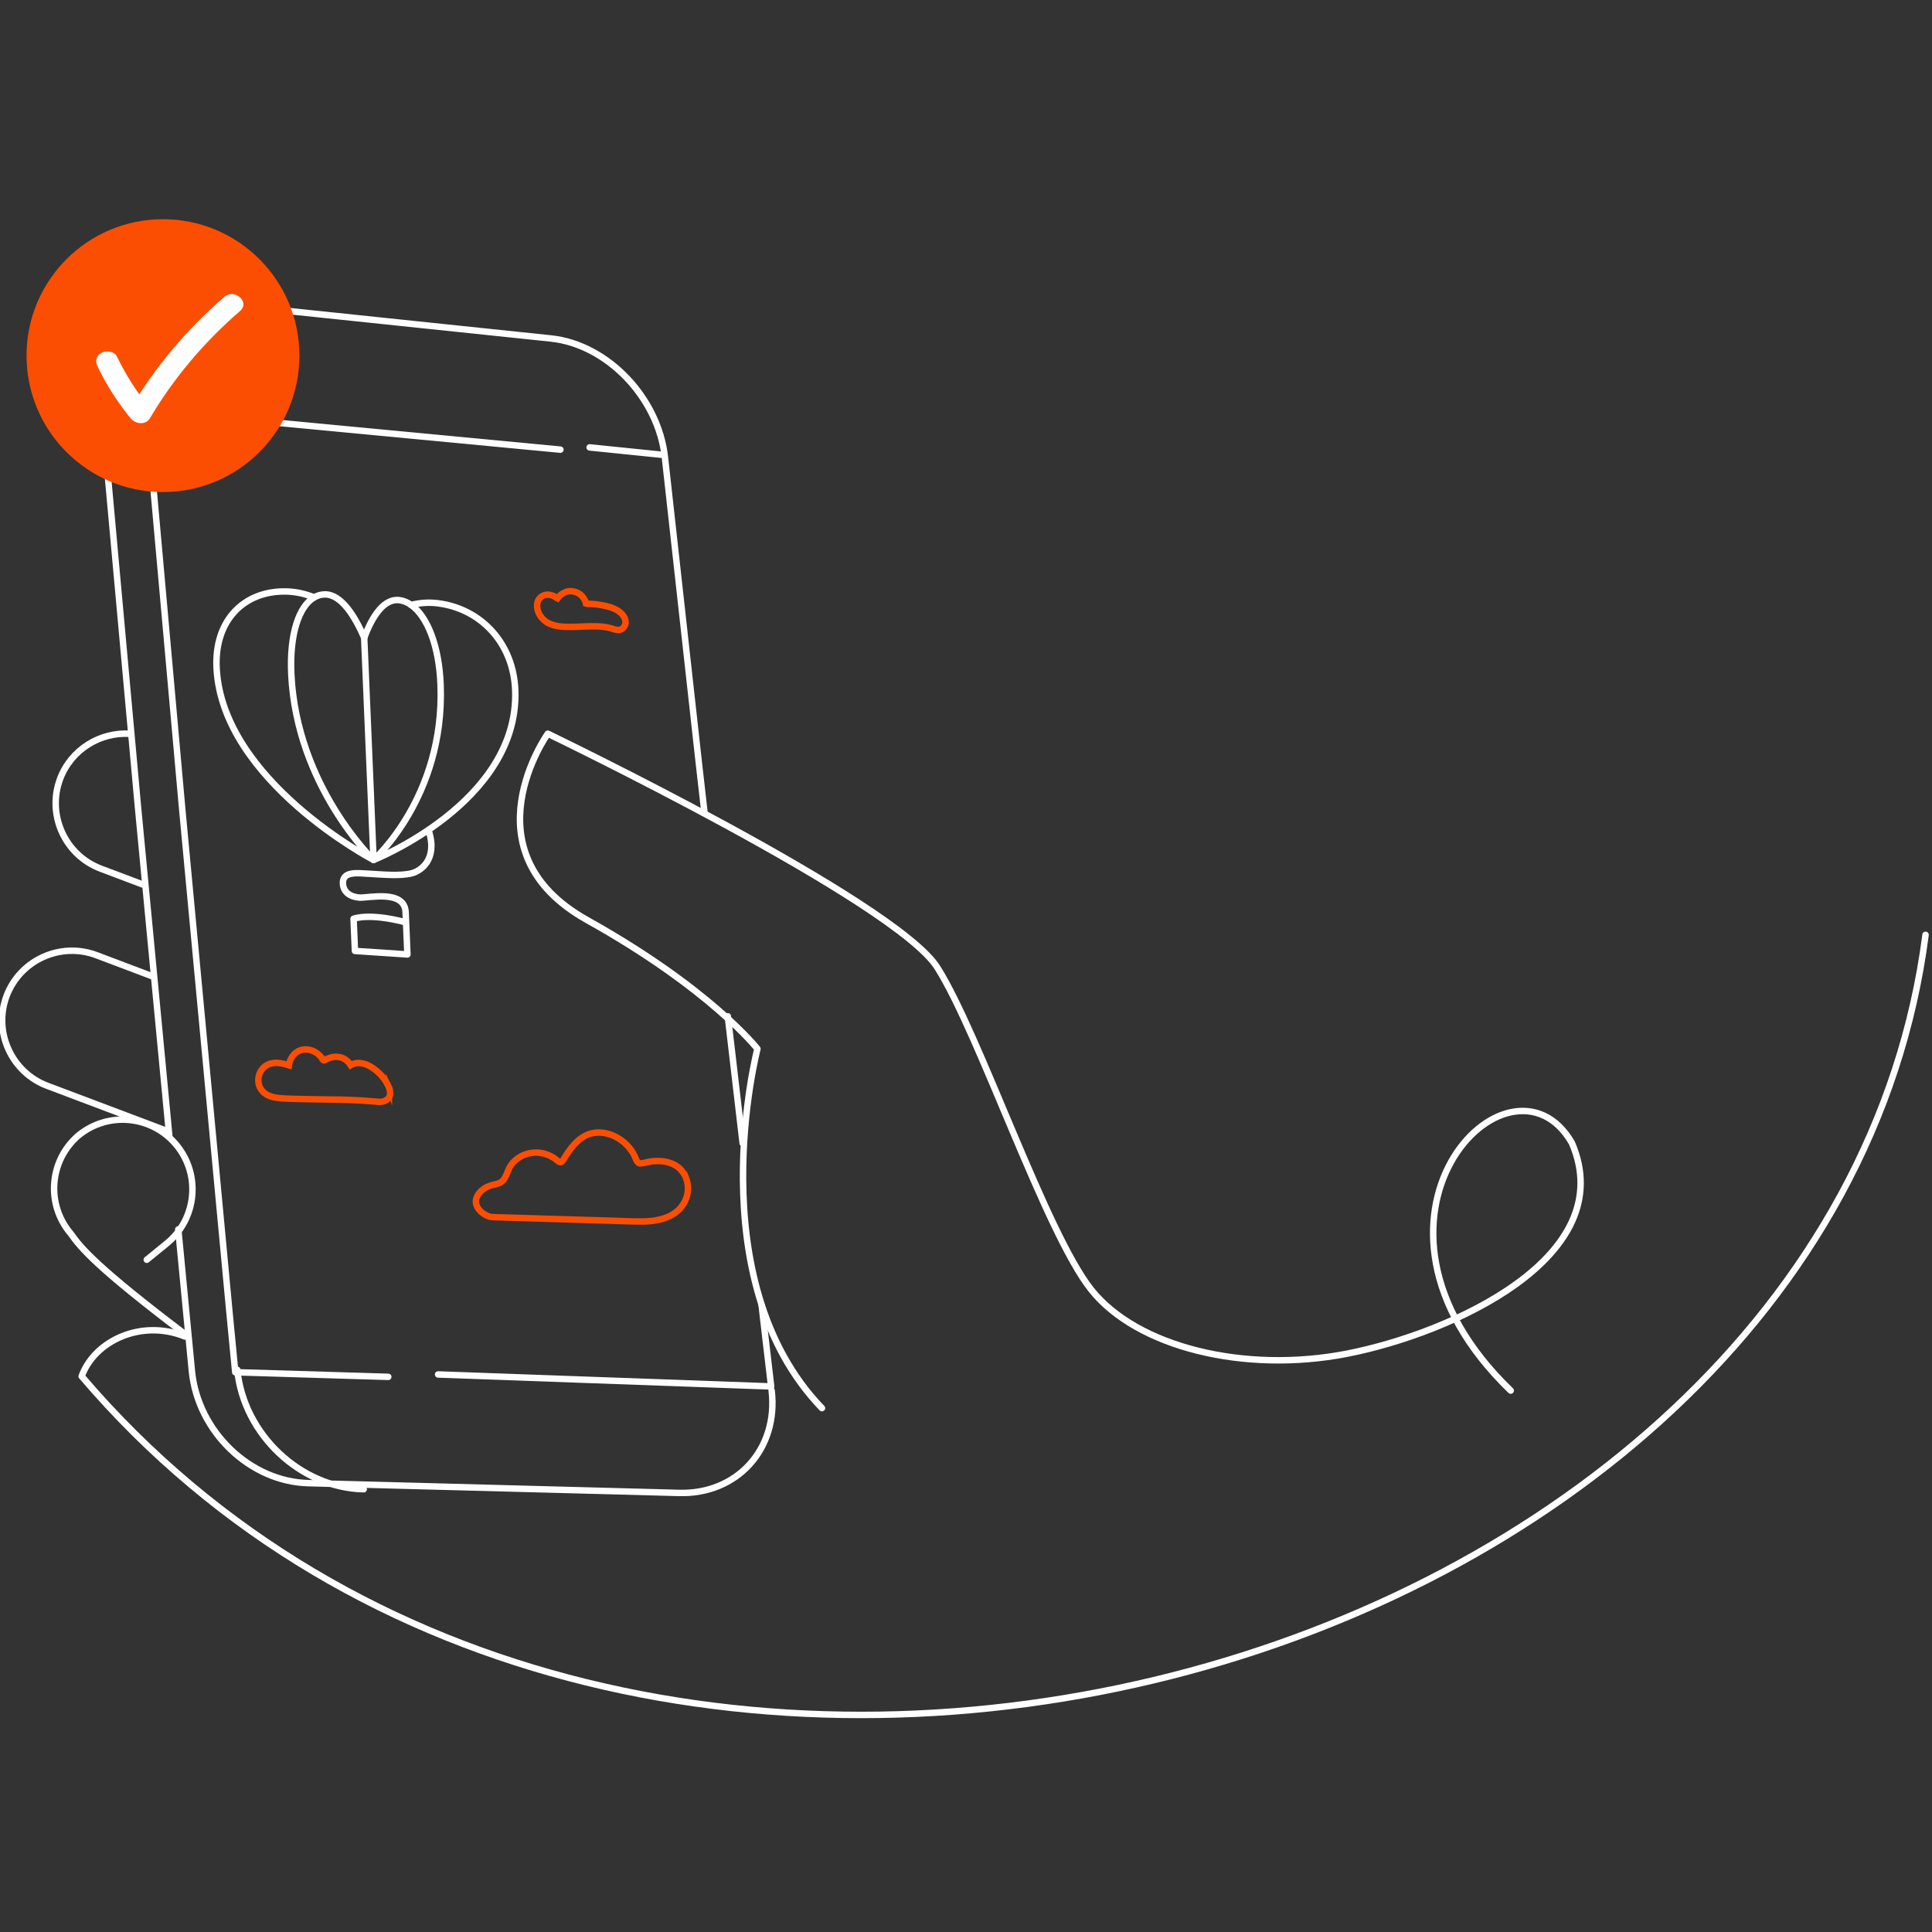 <?xml version="1.0" encoding="UTF-8"?>
<svg xmlns="http://www.w3.org/2000/svg" width="899" height="899" viewBox="0 0 899 899" fill="none">
  <rect x="0" y="0" width="899" height="899" fill="#333333" stroke="none"/>
  <g clip-path="url(#clip0_2134_26134)">
    <path d="M169.474 296.709C165.057 286.59 158.721 276.429 151.058 276.585C149.323 276.627 147.7 277.107 146.176 277.996" stroke="white" stroke-width="3" stroke-linecap="round" stroke-linejoin="round"></path>
    <path d="M191.339 281.51C189.744 280.381 188.051 279.647 186.315 279.337C178.568 277.982 173.065 287.197 169.48 296.709" stroke="white" stroke-width="3" stroke-linecap="round" stroke-linejoin="round"></path>
    <path d="M199.532 386.702C203.78 400.038 195.651 405.33 191.63 406.346C186.253 407.729 178.323 406.953 171.408 406.558C166.384 406.289 159.329 405.273 159.568 411.088C159.752 415.364 163.237 417.382 167.259 417.664C171.295 417.946 188.299 413.755 188.751 424.48L189.584 444.124L165.157 442.487L164.522 427.528C164.522 427.528 171.493 424.621 188.948 429.194" stroke="white" stroke-width="3" stroke-linecap="round" stroke-linejoin="round"></path>
    <path d="M169.465 296.708L173.825 400.165L169.465 296.708Z" stroke="white" stroke-width="3" stroke-linecap="round" stroke-linejoin="round"></path>
    <path d="M135.553 313.671C134.664 295.114 139.109 282.117 146.165 277.996C142.2 276.373 137.938 275.357 133.408 275.23C113.765 274.679 99.569 288.495 100.797 311.089C103.633 363.487 173.725 400.108 173.823 400.151C173.823 400.151 138.051 365.915 135.539 313.657L135.553 313.671Z" stroke="white" stroke-width="3" stroke-linecap="round" stroke-linejoin="round"></path>
    <path d="M203.937 280.734C199.393 280.155 195.187 280.508 191.335 281.524C198.786 286.774 204.36 300.462 205.023 318.921C206.9 370.896 173.851 400.137 173.809 400.165C173.893 400.137 241.318 373.408 239.766 321.588C239.102 299.235 223.65 283.26 203.937 280.748V280.734Z" stroke="white" stroke-width="3" stroke-linecap="round" stroke-linejoin="round"></path>
    <path d="M180.978 506.006C180.978 506.006 180.936 505.893 180.922 505.836C179.229 501.758 175.926 498.357 172.342 496.254C169.294 494.462 165.823 494.025 163.17 495.633C162.111 493.869 160.432 492.571 158.583 492.049C157.102 491.64 155.592 491.668 154.181 492.021C153.532 492.19 152.882 492.416 152.262 492.684C151.909 492.825 151.584 493.008 151.231 493.164C151.076 493.248 150.78 493.502 150.596 493.418C150.215 493.277 149.764 492.303 149.51 491.978C149.058 491.428 148.55 490.934 148 490.482C146.998 489.65 145.813 489.015 144.627 488.676C142.228 487.985 139.815 488.281 137.896 489.706C136.047 491.075 134.834 493.234 134.425 495.676C131.842 494.857 129.175 494.279 126.635 494.744C124.152 495.196 122.035 496.776 120.948 499.232C119.932 501.518 119.848 504.397 121.372 506.754C122.994 509.266 125.619 510.268 128.159 510.719C131.235 511.241 134.368 511.213 137.43 511.326C140.845 511.439 144.274 511.495 147.689 511.538C154.576 511.622 161.462 511.665 168.363 512.088C170.254 512.201 172.159 512.356 174.064 512.526C175.517 512.667 176.999 512.878 178.396 512.497C179.497 512.187 180.555 511.594 181.119 510.493C181.783 509.195 181.613 507.6 181.063 506.147C181.035 506.09 181.007 506.034 180.978 505.978V506.006Z" stroke="#FB4E03" stroke-width="3" stroke-miterlimit="10"></path>
    <path d="M317.632 545.209C315.374 542.232 311.903 540.82 308.572 540.397C306.794 540.157 305.03 540.214 303.266 540.397C301.503 540.581 299.781 541.23 298.073 541.371C296.366 541.512 295.745 538.774 295.082 537.49C294.221 535.811 293.064 534.216 291.752 532.875C286.319 527.301 278.219 525.255 272.066 528.628C268.581 530.533 265.97 533.708 263.769 537.067C263.218 537.913 262.71 538.788 262.16 539.635C261.849 540.115 261.426 540.849 260.777 540.792C259.86 540.722 258.801 539.55 258.025 539.014C257.334 538.548 256.586 538.125 255.838 537.772C249.389 534.682 241.811 536.7 237.888 541.978C235.828 544.758 235.673 549.147 232.258 550.544C230.889 551.094 229.379 551.264 227.982 551.743C226.006 552.421 224.355 553.536 222.986 555.144C222.916 555.229 222.859 555.328 222.803 555.412C221.942 556.584 221.293 557.924 221.477 559.576C221.801 562.567 224.412 564.727 226.909 565.813C228.405 566.462 229.873 566.364 231.411 566.42C233.866 566.505 236.336 566.575 238.791 566.646C248.923 566.942 259.069 567.253 269.201 567.563C274.267 567.718 279.503 567.874 284.414 568.015C289.324 568.156 294.263 568.438 299.16 568.382C307.359 568.283 316.291 565.94 319.354 557.445C320.751 553.578 320.313 548.822 317.59 545.224L317.632 545.209Z" stroke="#FB4E03" stroke-width="3" stroke-miterlimit="10"></path>
    <path d="M288.34 284.741C285.856 282.836 282.638 282.102 279.816 281.566C278.095 281.241 276.359 281.044 274.637 280.987C274.115 280.973 273.283 281.128 272.732 280.917C272.732 280.917 272.732 280.917 272.732 280.888C272.704 280.719 272.605 280.465 272.563 280.324C272.422 279.901 272.252 279.477 272.041 279.082C270.277 275.723 266.396 274.383 263.39 275.427C261.923 275.949 260.342 276.993 259.51 278.376C259.51 278.391 259.453 278.447 259.411 278.503C259.369 278.489 259.298 278.447 259.228 278.376C258.959 278.094 258.578 277.882 258.254 277.699C257.464 277.247 256.659 276.951 255.799 276.796C252.623 276.245 249.928 278.419 249.914 281.848C249.914 285.277 252.214 288.382 255.051 289.892C258.437 291.684 262.459 291.727 265.973 291.712C269.854 291.698 273.678 291.317 277.572 291.43C279.689 291.501 281.848 291.698 283.951 292.263C285.701 292.728 287.352 293.603 289.017 292.855C290.259 292.291 291.091 291.007 291.077 289.483C291.063 287.521 289.779 285.926 288.325 284.727L288.34 284.741Z" stroke="#FB4E03" stroke-width="3" stroke-miterlimit="10"></path>
    <path d="M60.484 341.444C46.613 340.555 33.122 348.74 27.986 362.372C21.692 379.081 30.201 397.907 46.895 404.215L66.312 411.539" stroke="white" stroke-width="3" stroke-linecap="round" stroke-linejoin="round"></path>
    <path d="M71.276 454.44L44.902 444.477C28.194 438.169 9.383 446.692 3.076 463.401C-3.218 480.11 5.291 498.936 21.985 505.244L77.443 526.172" stroke="white" stroke-width="3" stroke-linecap="round" stroke-linejoin="round"></path>
    <path d="M896 435C851.159 782.667 291.747 938.164 38 640.415C44.112 623.636 66.053 613.757 86.037 621.893" stroke="white" stroke-width="3" stroke-linecap="round" stroke-linejoin="round"></path>
    <path d="M86.544 621.161C44.534 589.352 37.492 580.504 32.949 574.069C21.307 560.436 22.93 539.946 36.561 528.303C50.461 516.971 70.908 519.06 82.24 532.946C93.571 546.832 91.497 567.281 77.597 578.613L68.298 586.191" stroke="white" stroke-width="3" stroke-linecap="round" stroke-linejoin="round"></path>
    <path d="M82.957 572.052L89.293 638.012C92.073 666.208 116.387 689.522 143.58 690.143L315.909 694.687C343.003 695.505 362.307 674.196 359.062 647.044" stroke="white" stroke-width="3" stroke-linecap="round" stroke-linejoin="round"></path>
    <path d="M327.746 377.544L325.135 354.57L309.401 212.827C306.381 185.153 282.73 160.372 256.553 157.522L90.052 140.093C63.777 137.454 44.529 158.637 47.083 187.341L64.13 374.764L78.749 528.305" stroke="white" stroke-width="3" stroke-linecap="round" stroke-linejoin="round"></path>
    <path d="M308.408 211.656L274.371 208.185" stroke="white" stroke-width="3" stroke-linecap="round" stroke-linejoin="round"></path>
    <path d="M354.403 607.333L358.834 645.139L203.848 639.565" stroke="white" stroke-width="3" stroke-linecap="round" stroke-linejoin="round"></path>
    <path d="M338.668 472.9L345.583 531.974" stroke="white" stroke-width="3" stroke-linecap="round" stroke-linejoin="round"></path>
    <path d="M110.406 637.414C113.419 667.468 139.77 692.318 169.241 692.979" stroke="white" stroke-width="3" stroke-linecap="round" stroke-linejoin="round"></path>
    <path d="M260.765 209.229L71.188 191.252" stroke="white" stroke-width="3" stroke-linecap="round" stroke-linejoin="round"></path>
    <path d="M180.67 640.682L109.466 638.527L106.702 609.878L99.298 531.001L84.907 377.755L68.127 190.69C65.988 166.239 80.528 147.252 100.587 143.857" stroke="white" stroke-width="3" stroke-linecap="round" stroke-linejoin="round"></path>
    <path d="M702.964 647.071C619.73 566.783 702.701 482.017 731.431 531.819C754.312 584.933 675.29 620.441 626.761 629.911C579.106 639.196 528.94 626.919 507.674 599.993C486.408 573.067 455.814 481.239 436.171 450.22C416.528 419.188 254.896 341.402 254.896 341.402C254.896 341.402 215.92 396.157 273.283 428.163C330.66 460.155 352.448 488.041 352.448 488.041C352.448 488.041 324.578 595.181 382.477 655.242" stroke="white" stroke-width="3" stroke-linecap="round" stroke-linejoin="round"></path>
    <path d="M75.831 228.962C110.892 228.962 139.314 200.539 139.314 165.476C139.314 130.413 110.881 102 75.831 102C40.78 102 12.348 130.424 12.348 165.486C12.348 200.549 40.77 228.973 75.831 228.973V228.962Z" fill="#FB4E03"></path>
    <path d="M45.365 170.484C49.479 179.031 54.642 187.113 60.772 194.656C62.912 197.306 67.753 197.985 69.738 194.656C80.719 176.111 94.817 159.314 111.688 144.73C116.509 140.582 109.153 133.998 104.364 138.174C86.911 153.25 72.179 170.781 60.803 189.978H69.769C63.639 182.444 58.486 174.353 54.362 165.806C53.261 163.508 49.479 162.997 47.256 164.141C44.607 165.536 44.264 168.186 45.396 170.502L45.365 170.474V170.484Z" fill="white"></path>
  </g>
  <defs>
    <clipPath id="clip0_2134_26134">
      <rect width="899" height="899" fill="white"></rect>
    </clipPath>
  </defs>
</svg>
